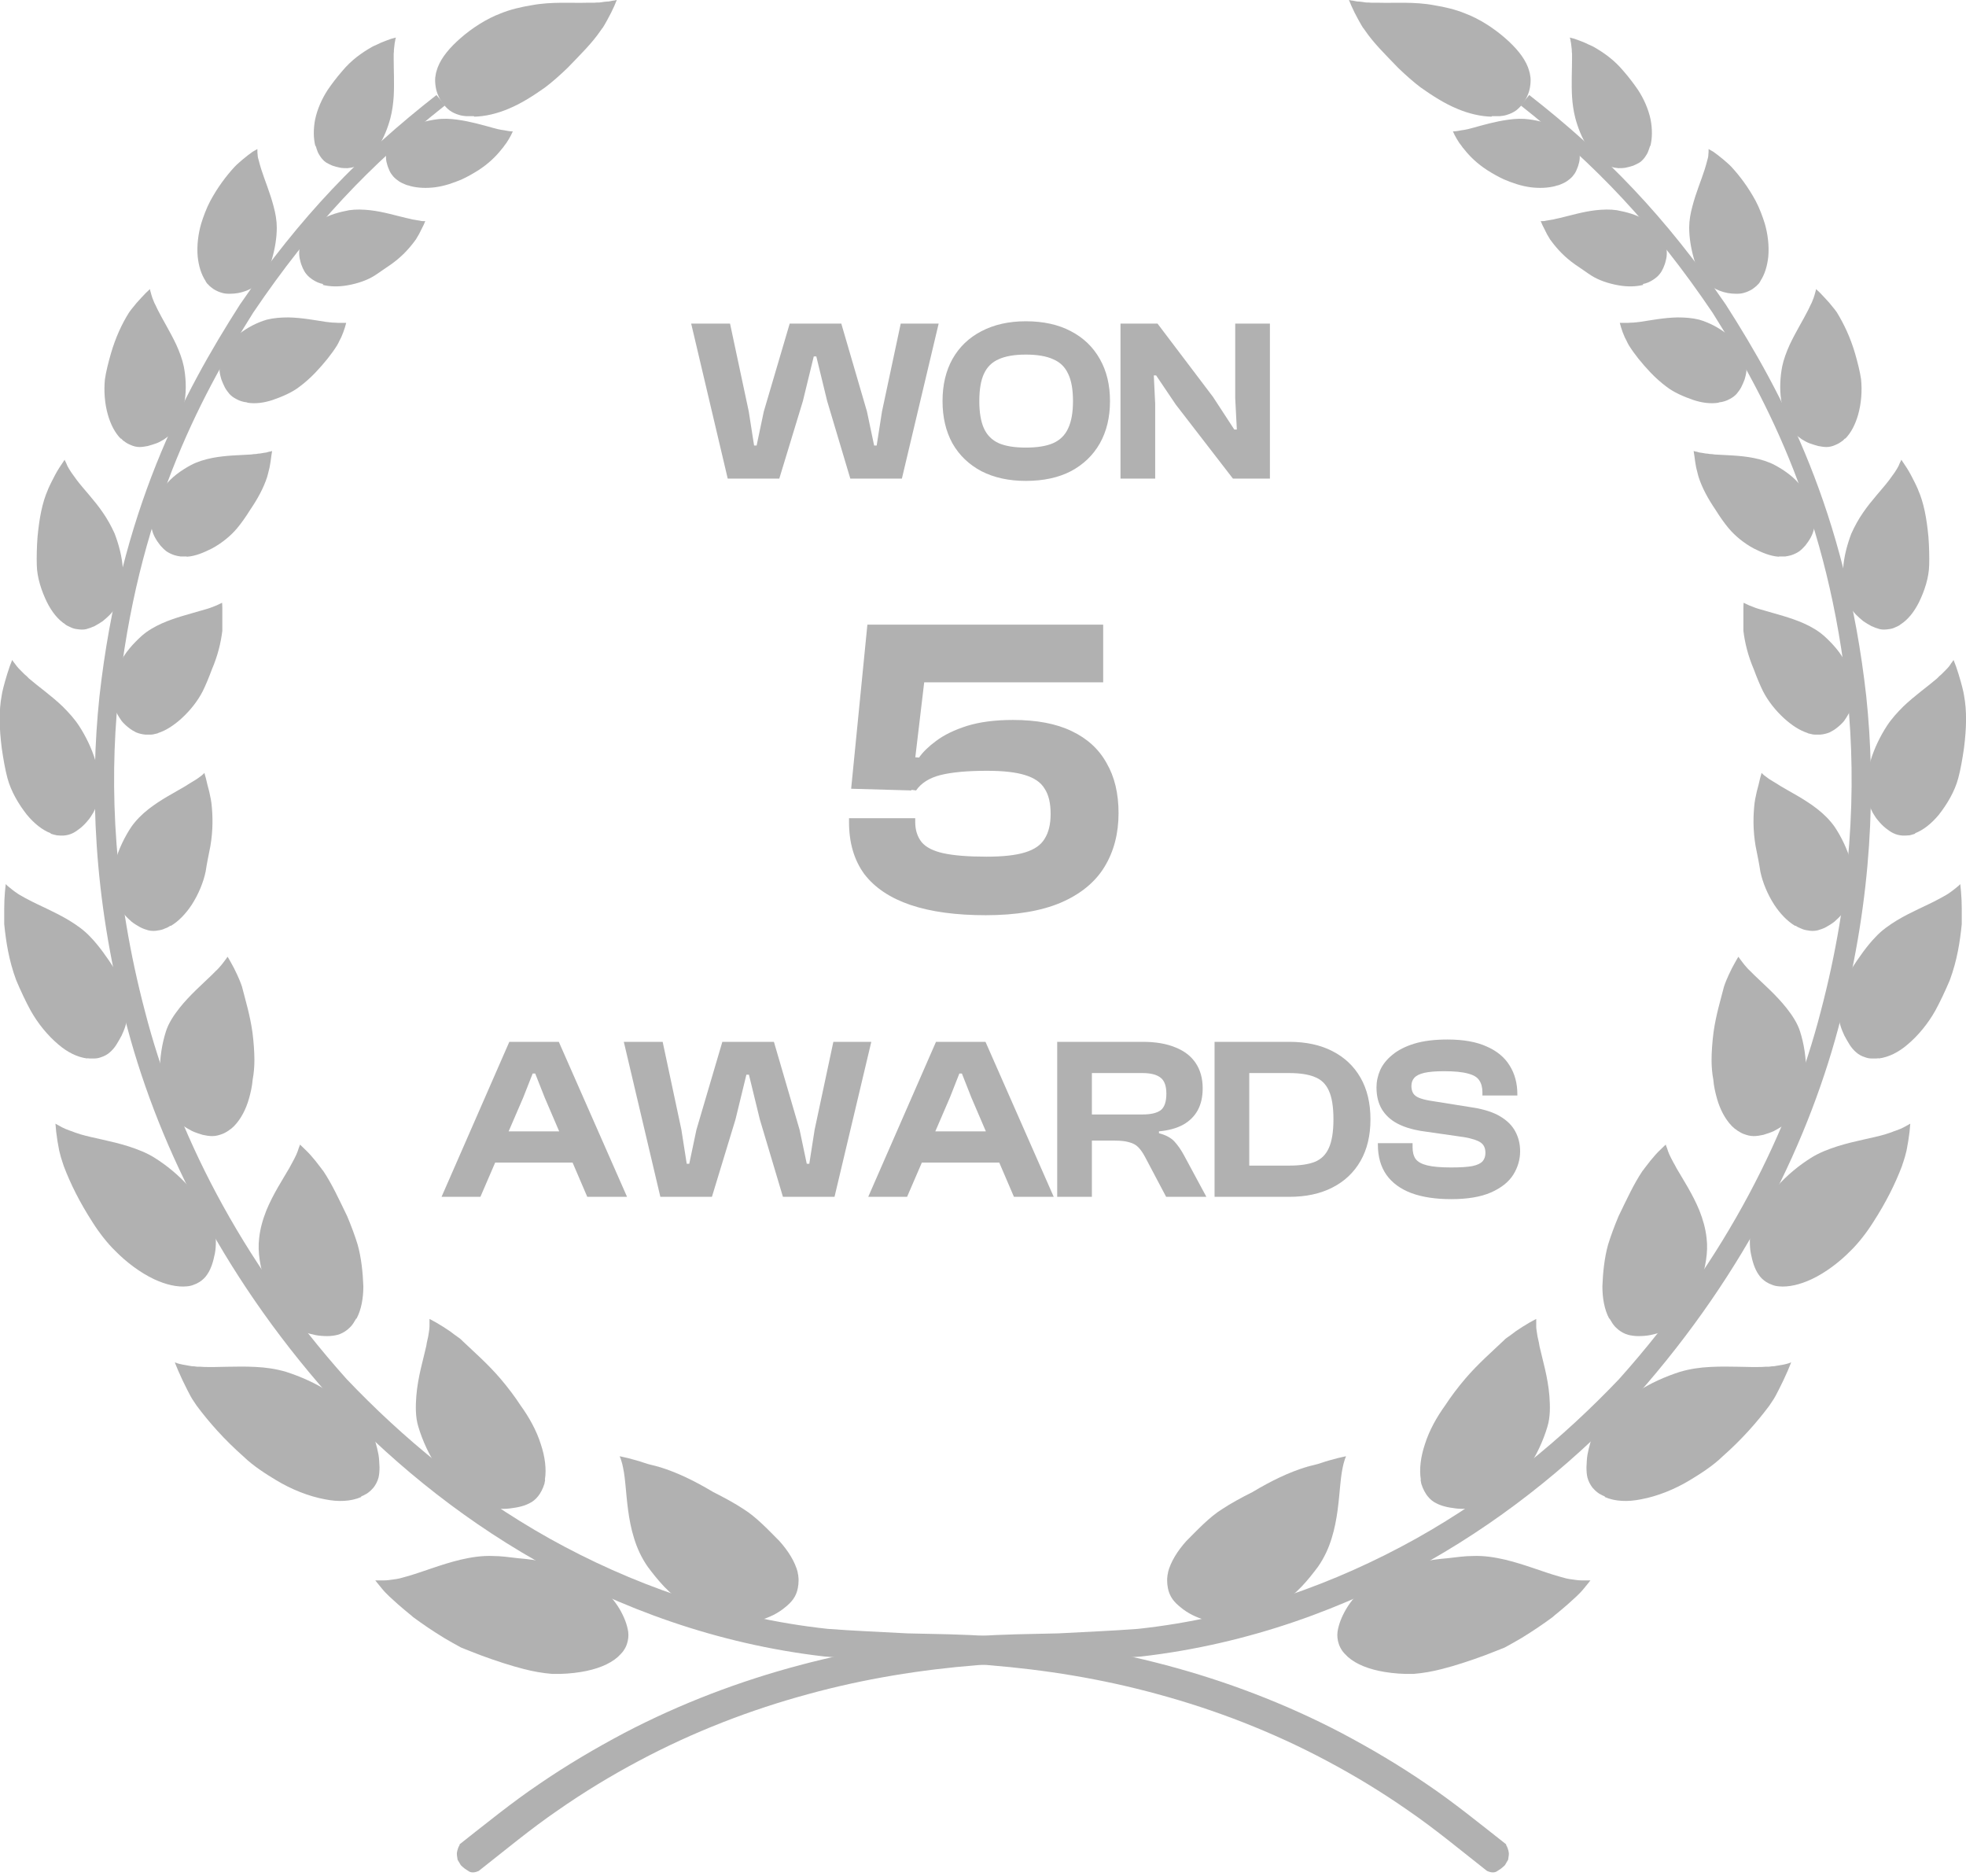 <svg width="282" height="269" viewBox="0 0 282 269" fill="none" xmlns="http://www.w3.org/2000/svg">
<g clip-path="url(#clip0_309_64848)">
<path d="M65.923 264.591C65.566 265.162 65.53 265.804 65.53 265.804C65.53 266.089 65.602 266.411 65.637 266.696C65.78 266.946 65.958 267.231 66.101 267.481C66.279 267.659 66.493 267.837 66.672 267.98L67.278 268.373C67.278 268.373 67.742 268.729 68.669 268.301C72.665 265.162 76.125 262.272 79.978 259.633C83.76 256.993 87.648 254.638 91.608 252.533C99.492 248.324 107.696 245.185 115.83 242.973C123.999 240.725 132.133 239.441 140.088 238.799C144.084 238.442 147.972 238.407 151.896 238.3C155.892 238.05 159.851 237.872 163.704 237.551C179.186 235.767 193.099 230.594 204.943 223.888C216.822 217.145 226.632 208.833 234.766 200.129C250.569 182.256 259.702 163.207 264.09 145.869C268.549 128.532 269.084 113.014 267.693 99.85C264.732 73.38 255.706 56.435 247.537 43.664C238.868 31.036 230.307 22.189 219.355 13.627C219.248 13.77 219.177 13.841 219.177 13.841C219.105 13.913 219.07 13.984 218.998 14.055C218.927 14.127 218.891 14.198 218.82 14.269C218.749 14.341 218.713 14.412 218.641 14.483C218.57 14.59 218.463 14.697 218.392 14.804C218.392 14.804 218.32 14.911 218.142 15.126C228.88 23.616 237.227 32.392 245.646 44.842C253.566 57.434 262.306 74.13 265.017 100.064C266.301 112.943 265.624 128.14 261.164 145.049C256.812 161.958 247.715 180.473 232.233 197.774C224.242 206.158 214.646 214.184 203.123 220.641C191.601 227.062 178.116 231.985 163.205 233.591C159.459 233.876 155.678 234.019 151.825 234.233C147.901 234.34 143.834 234.34 139.731 234.661C131.526 235.267 123.143 236.552 114.689 238.799C106.234 241.047 97.744 244.222 89.503 248.538C85.4 250.714 81.334 253.104 77.374 255.815C73.45 258.455 69.561 261.63 65.923 264.484V264.591Z" fill="#B1B1B1"/>
<path d="M213.934 16.731C212.4 16.695 210.688 16.303 209.083 15.625C207.156 14.84 205.372 13.663 203.803 12.557C202.84 11.844 201.627 10.773 200.557 9.739C198.63 7.741 197.025 6.171 195.812 4.388C195.812 4.388 195.776 4.316 195.705 4.245C195.669 4.174 195.598 4.067 195.491 3.96C195.313 3.674 195.063 3.246 194.813 2.782C194.456 2.14 194.135 1.498 193.85 0.856C193.636 0.357 193.493 -0 193.493 -0C193.493 -0 193.6 -0 193.814 0.071C193.993 0.071 194.278 0.143 194.67 0.214C195.027 0.214 195.455 0.285 195.955 0.357C196.204 0.357 196.454 0.357 196.739 0.392C197.096 0.392 197.417 0.392 197.774 0.392C199.914 0.464 202.875 0.214 205.694 0.749C207.228 0.999 208.761 1.355 210.153 1.926C212.15 2.675 214.22 3.995 215.932 5.494C217.394 6.778 218.607 8.169 219.178 9.667C219.285 9.953 219.357 10.238 219.428 10.488C219.464 10.702 219.499 10.916 219.535 11.13C219.571 11.594 219.535 12.022 219.464 12.486C219.392 12.949 219.25 13.377 219.071 13.77C218.893 14.198 218.607 14.626 218.358 14.947C218.072 15.304 217.787 15.589 217.466 15.839C217.073 16.124 216.61 16.338 216.11 16.481C215.789 16.588 215.468 16.624 215.111 16.66C214.933 16.66 214.755 16.66 214.576 16.66C214.398 16.66 214.184 16.66 214.005 16.66L213.934 16.731Z" fill="#B1B1B1"/>
<path d="M223.101 26.684C221.995 26.969 220.782 27.005 219.605 26.862C218.178 26.684 216.894 26.22 215.716 25.721C215.003 25.4 214.111 24.9 213.326 24.401C211.899 23.473 210.865 22.474 210.044 21.44C209.937 21.297 209.902 21.262 209.83 21.19C209.723 21.012 209.545 20.798 209.331 20.512C209.081 20.156 208.867 19.763 208.653 19.371C208.51 19.085 208.403 18.836 208.403 18.836C208.403 18.836 208.475 18.836 208.617 18.836C208.76 18.836 208.938 18.8 209.188 18.764C209.402 18.729 209.688 18.657 210.044 18.622C210.223 18.586 210.365 18.55 210.579 18.515C210.793 18.443 211.043 18.408 211.257 18.336C212.684 17.944 214.504 17.409 216.394 17.159C217.393 17.016 218.428 16.981 219.391 17.123C220.711 17.302 222.245 17.694 223.565 18.336C224.635 18.943 225.527 19.692 226.097 20.619C226.204 20.798 226.276 20.976 226.347 21.119C226.419 21.262 226.454 21.404 226.49 21.547C226.561 21.868 226.597 22.153 226.597 22.474C226.597 22.795 226.561 23.152 226.454 23.473C226.383 23.794 226.24 24.151 226.097 24.472C225.955 24.793 225.776 25.043 225.562 25.293C225.313 25.578 224.992 25.828 224.67 26.042C224.456 26.184 224.207 26.291 223.957 26.398C223.85 26.434 223.707 26.506 223.6 26.541C223.458 26.577 223.315 26.613 223.172 26.648L223.101 26.684Z" fill="#B1B1B1"/>
<path d="M235.73 40.846C234.624 41.131 233.376 41.131 232.163 40.917C230.736 40.667 229.345 40.204 228.274 39.526C227.597 39.098 226.741 38.456 225.92 37.921C224.457 36.886 223.423 35.78 222.567 34.639C222.46 34.496 222.424 34.425 222.353 34.353C222.246 34.175 222.067 33.889 221.889 33.569C221.675 33.14 221.461 32.712 221.247 32.284C221.104 31.963 220.997 31.713 220.997 31.713C220.997 31.713 221.068 31.713 221.211 31.713C221.354 31.713 221.532 31.713 221.782 31.642C221.996 31.606 222.281 31.571 222.638 31.499C222.781 31.499 222.959 31.428 223.137 31.392C223.352 31.357 223.566 31.285 223.78 31.25C225.171 30.929 227.026 30.358 228.917 30.144C229.915 30.037 230.95 30.001 231.913 30.144C233.233 30.393 234.838 30.786 236.051 31.606C237.122 32.284 238.049 33.14 238.584 34.175C238.691 34.353 238.763 34.567 238.834 34.746C238.905 34.888 238.941 35.067 238.977 35.209C239.048 35.566 239.084 35.887 239.084 36.244C239.084 36.601 239.048 36.993 238.941 37.35C238.87 37.707 238.727 38.099 238.584 38.42C238.441 38.741 238.263 39.062 238.049 39.312C237.799 39.633 237.478 39.883 237.157 40.097C236.943 40.239 236.693 40.382 236.444 40.489C236.301 40.525 236.194 40.596 236.051 40.632C235.909 40.667 235.766 40.703 235.623 40.739L235.73 40.846Z" fill="#B1B1B1"/>
<path d="M246.469 57.755C245.327 57.934 244.078 57.755 242.901 57.363C241.546 56.899 240.047 56.257 239.013 55.436C238.335 54.937 237.479 54.188 236.765 53.439C235.481 52.083 234.447 50.799 233.662 49.55C233.555 49.372 233.519 49.301 233.483 49.229C233.376 49.015 233.234 48.694 233.055 48.373C232.841 47.909 232.663 47.41 232.52 46.946C232.413 46.589 232.342 46.304 232.342 46.304C232.342 46.304 232.413 46.304 232.556 46.304C232.699 46.304 232.877 46.304 233.127 46.304C233.376 46.304 233.662 46.304 234.018 46.268C234.197 46.268 234.375 46.268 234.554 46.233C234.768 46.233 235.017 46.161 235.231 46.161C236.694 45.947 238.656 45.555 240.618 45.519C241.688 45.519 242.723 45.59 243.722 45.84C245.077 46.233 246.504 46.946 247.753 47.945C248.787 48.766 249.679 49.8 250.179 50.942C250.286 51.156 250.357 51.37 250.393 51.584C250.428 51.762 250.464 51.94 250.5 52.083C250.535 52.475 250.5 52.868 250.5 53.225C250.464 53.617 250.357 54.045 250.25 54.402C250.107 54.794 249.929 55.187 249.751 55.544C249.572 55.9 249.322 56.186 249.108 56.471C248.823 56.792 248.466 57.042 248.11 57.22C247.86 57.363 247.61 57.47 247.36 57.541C247.218 57.577 247.111 57.612 246.968 57.648C246.825 57.648 246.683 57.684 246.54 57.719L246.469 57.755Z" fill="#B1B1B1"/>
<path d="M255.172 79.837C253.959 79.766 252.781 79.266 251.569 78.66C250.177 77.911 248.893 76.876 247.966 75.77C247.395 75.093 246.681 74.094 246.11 73.166C244.969 71.49 244.148 69.956 243.649 68.422C243.578 68.208 243.578 68.136 243.542 68.029C243.471 67.78 243.399 67.423 243.292 67.031C243.185 66.495 243.114 65.96 243.043 65.389C242.971 64.997 242.936 64.676 242.936 64.676C242.936 64.676 243.007 64.676 243.15 64.747C243.292 64.747 243.506 64.819 243.756 64.89C244.006 64.926 244.291 64.961 244.648 65.033C244.826 65.033 245.005 65.068 245.219 65.104C245.468 65.104 245.682 65.14 245.932 65.175C247.466 65.282 249.535 65.282 251.533 65.675C252.603 65.889 253.673 66.21 254.601 66.709C255.921 67.423 257.383 68.422 258.382 69.777C259.274 70.883 259.952 72.168 260.237 73.487C260.273 73.737 260.309 73.987 260.344 74.201C260.344 74.379 260.344 74.593 260.344 74.772C260.344 75.164 260.273 75.592 260.166 75.949C260.059 76.377 259.916 76.734 259.702 77.126C259.488 77.519 259.203 77.911 258.953 78.232C258.668 78.553 258.382 78.838 258.097 79.052C257.74 79.302 257.348 79.481 256.92 79.623C256.634 79.695 256.385 79.766 256.063 79.802C255.921 79.802 255.778 79.802 255.635 79.802C255.493 79.802 255.314 79.802 255.172 79.802V79.837Z" fill="#B1B1B1"/>
<path d="M259.31 105.13C258.097 104.737 256.991 103.988 255.921 103.025C254.672 101.883 253.602 100.528 252.889 99.136C252.46 98.28 251.961 97.067 251.569 95.997C250.712 93.999 250.284 92.18 250.07 90.468C250.07 90.254 250.07 90.147 250.07 90.04C250.07 89.754 250.07 89.362 250.07 88.934C250.07 88.363 250.07 87.792 250.07 87.186C250.07 86.758 250.106 86.436 250.106 86.436C250.106 86.436 250.177 86.472 250.32 86.543C250.463 86.615 250.641 86.686 250.926 86.829C251.176 86.936 251.462 87.043 251.854 87.186C252.032 87.257 252.211 87.293 252.425 87.364C252.674 87.435 252.924 87.507 253.174 87.578C254.708 88.042 256.813 88.541 258.739 89.397C259.774 89.861 260.772 90.432 261.629 91.181C262.77 92.216 264.126 93.643 264.839 95.284C265.481 96.675 265.909 98.173 265.874 99.636C265.874 99.921 265.874 100.171 265.802 100.421C265.802 100.635 265.731 100.813 265.695 101.027C265.588 101.455 265.446 101.848 265.232 102.24C265.018 102.632 264.768 103.025 264.518 103.381C264.233 103.738 263.84 104.095 263.519 104.345C263.163 104.63 262.806 104.844 262.449 105.022C262.021 105.201 261.557 105.308 261.129 105.344C260.844 105.344 260.523 105.344 260.237 105.344C260.095 105.344 259.952 105.308 259.809 105.272C259.667 105.237 259.488 105.201 259.345 105.165L259.31 105.13Z" fill="#B1B1B1"/>
<path d="M257.492 132.777C256.351 132.099 255.316 130.993 254.496 129.745C253.532 128.246 252.819 126.534 252.498 124.965C252.355 123.966 252.07 122.574 251.82 121.326C251.428 119.007 251.463 116.974 251.677 115.119C251.713 114.869 251.749 114.762 251.749 114.655C251.82 114.369 251.891 113.941 251.998 113.478C252.177 112.871 252.32 112.229 252.462 111.623C252.605 111.159 252.676 110.838 252.676 110.838C252.676 110.838 252.748 110.909 252.855 111.016C252.962 111.123 253.14 111.266 253.39 111.444C253.604 111.623 253.889 111.801 254.246 112.015C254.424 112.122 254.603 112.229 254.781 112.336C254.995 112.479 255.245 112.621 255.459 112.764C256.886 113.62 258.883 114.619 260.667 116.01C261.63 116.76 262.486 117.616 263.164 118.579C264.092 119.97 264.984 121.754 265.519 123.68C266.018 125.321 265.875 126.998 265.519 128.532C265.447 128.817 265.34 129.103 265.233 129.352C265.162 129.566 265.055 129.78 264.948 129.959C264.734 130.387 264.449 130.779 264.163 131.136C263.842 131.528 263.485 131.85 263.129 132.171C262.772 132.456 262.308 132.741 261.916 132.955C261.523 133.169 261.095 133.312 260.703 133.419C260.239 133.526 259.74 133.526 259.276 133.419C258.99 133.384 258.669 133.312 258.384 133.169C258.241 133.098 258.099 133.062 257.956 132.991C257.813 132.92 257.671 132.813 257.528 132.741L257.492 132.777Z" fill="#B1B1B1"/>
<path d="M248.393 161.459C247.43 160.46 246.717 159.069 246.289 157.571C246.039 156.679 245.825 155.751 245.754 154.824C245.575 153.861 245.504 152.933 245.504 152.006C245.504 150.864 245.611 149.366 245.789 148.01C246.146 145.513 246.788 143.444 247.288 141.482C247.359 141.232 247.43 141.125 247.466 140.983C247.573 140.697 247.751 140.269 247.965 139.805C248.251 139.163 248.572 138.557 248.893 137.986C249.143 137.522 249.357 137.201 249.357 137.201C249.357 137.201 249.392 137.273 249.499 137.415C249.606 137.558 249.749 137.736 249.927 137.986C250.106 138.236 250.32 138.485 250.605 138.806C250.748 138.949 250.891 139.128 251.069 139.27C251.283 139.484 251.461 139.663 251.675 139.877C252.96 141.125 254.779 142.695 256.277 144.586C257.062 145.584 257.847 146.762 258.204 147.939C258.739 149.616 259.096 151.685 259.06 153.825C259.024 155.609 258.667 157.428 257.918 158.998C257.776 159.283 257.633 159.569 257.419 159.783C257.276 159.961 257.098 160.175 256.955 160.353C256.598 160.746 256.206 161.067 255.778 161.388C255.35 161.709 254.886 161.959 254.422 162.208C253.959 162.422 253.388 162.601 252.924 162.743C252.425 162.851 251.997 162.922 251.533 162.922C251.033 162.922 250.534 162.779 250.07 162.601C249.785 162.494 249.499 162.315 249.214 162.137C249.071 162.03 248.964 161.923 248.822 161.852C248.679 161.745 248.572 161.602 248.429 161.495L248.393 161.459Z" fill="#B1B1B1"/>
<path d="M230.808 189.07C230.13 187.786 229.845 186.145 229.845 184.468C229.916 182.542 230.13 180.365 230.665 178.475C231.022 177.297 231.593 175.764 232.164 174.408C233.341 171.982 234.34 169.806 235.553 167.987C235.553 167.987 235.588 167.915 235.66 167.844C235.731 167.773 235.802 167.666 235.874 167.559C236.088 167.273 236.409 166.881 236.73 166.453C237.193 165.882 237.693 165.311 238.228 164.812C238.62 164.419 238.942 164.134 238.942 164.134C238.942 164.134 238.941 164.241 239.013 164.384C239.084 164.526 239.156 164.776 239.263 165.097C239.37 165.382 239.512 165.739 239.726 166.132C239.833 166.31 239.94 166.524 240.047 166.738C240.19 166.988 240.333 167.238 240.475 167.523C241.403 169.128 242.794 171.233 243.757 173.587C244.257 174.836 244.649 176.192 244.792 177.583C245.042 179.581 244.614 181.757 243.936 183.968C243.329 185.823 242.438 187.643 241.189 189.07C240.975 189.319 240.725 189.569 240.475 189.783C240.297 189.962 240.047 190.104 239.833 190.247C239.334 190.532 238.834 190.818 238.335 190.996C237.8 191.21 237.229 191.353 236.694 191.46C236.159 191.567 235.517 191.603 235.017 191.603C234.482 191.603 233.983 191.531 233.555 191.424C233.02 191.282 232.592 191.032 232.164 190.711C231.914 190.497 231.664 190.283 231.45 189.997C231.343 189.855 231.236 189.712 231.165 189.569C231.058 189.427 230.986 189.248 230.879 189.105L230.808 189.07Z" fill="#B1B1B1"/>
<path d="M203.802 212.186C203.552 210.652 203.802 208.869 204.372 207.156C205.015 205.087 206.12 203.161 207.333 201.484C208.047 200.378 209.117 198.951 210.152 197.738C212.078 195.491 214.004 193.85 215.717 192.209C215.717 192.209 215.788 192.138 215.859 192.066C215.931 191.995 216.038 191.924 216.18 191.817C216.502 191.603 216.93 191.282 217.393 190.925C218.071 190.461 218.749 190.033 219.427 189.641C219.962 189.355 220.354 189.141 220.354 189.141C220.354 189.141 220.354 189.248 220.354 189.426C220.354 189.605 220.354 189.855 220.354 190.211C220.354 190.532 220.426 190.925 220.497 191.389C220.533 191.603 220.568 191.852 220.64 192.102C220.711 192.423 220.782 192.708 220.818 193.03C221.246 194.956 222.031 197.489 222.245 200.2C222.352 201.627 222.388 203.197 221.96 204.588C221.389 206.514 220.39 208.797 218.927 210.866C217.679 212.579 216.252 214.327 214.325 215.219C213.969 215.397 213.648 215.54 213.291 215.682C213.006 215.789 212.756 215.896 212.47 215.968C211.864 216.146 211.258 216.253 210.687 216.324C210.045 216.396 209.438 216.396 208.867 216.324C208.261 216.253 207.619 216.146 207.119 216.003C206.584 215.861 206.12 215.647 205.692 215.397C205.229 215.112 204.836 214.683 204.551 214.255C204.372 213.97 204.194 213.649 204.051 213.292C203.98 213.114 203.944 212.935 203.873 212.793C203.837 212.614 203.802 212.4 203.766 212.222L203.802 212.186Z" fill="#B1B1B1"/>
<path d="M167.521 225.528C167.913 223.958 168.912 222.389 170.161 220.997C171.695 219.464 173.479 217.537 175.334 216.396C176.511 215.611 178.152 214.719 179.65 213.97C182.397 212.329 184.858 211.152 187.284 210.402C187.284 210.402 187.391 210.402 187.498 210.331C187.605 210.331 187.748 210.26 187.926 210.224C188.319 210.117 188.89 210.01 189.496 209.796C190.317 209.511 191.137 209.297 191.958 209.082C192.6 208.94 193.063 208.833 193.063 208.833C193.063 208.833 193.063 208.94 192.956 209.118C192.885 209.297 192.814 209.582 192.707 209.939C192.635 210.295 192.528 210.688 192.457 211.187C192.421 211.437 192.386 211.687 192.35 211.972C192.314 212.293 192.279 212.65 192.243 212.971C192.029 215.147 191.85 217.894 191.03 220.534C190.602 221.961 189.96 223.388 189.032 224.708C187.712 226.456 185.929 228.739 183.539 230.023C181.576 231.236 179.329 232.163 177.046 232.556C176.618 232.627 176.225 232.663 175.833 232.698C175.512 232.698 175.191 232.698 174.87 232.698C174.192 232.698 173.514 232.484 172.908 232.342C172.23 232.128 171.588 231.878 171.017 231.593C170.446 231.307 169.84 230.915 169.376 230.522C168.877 230.13 168.484 229.738 168.199 229.345C167.842 228.846 167.628 228.311 167.521 227.74C167.45 227.383 167.414 227.026 167.414 226.634C167.414 226.456 167.414 226.277 167.45 226.063C167.45 225.885 167.521 225.671 167.557 225.457L167.521 225.528Z" fill="#B1B1B1"/>
<path d="M236.728 20.94C237.014 19.798 237.014 18.478 236.764 17.158C236.443 15.624 235.765 14.126 234.945 12.878C234.409 12.093 233.66 11.094 232.911 10.238C231.556 8.597 230.057 7.562 228.63 6.742C228.452 6.635 228.345 6.599 228.274 6.563C228.024 6.456 227.703 6.314 227.346 6.135C226.847 5.921 226.347 5.743 225.848 5.564C225.455 5.457 225.17 5.386 225.17 5.386C225.17 5.386 225.17 5.457 225.241 5.6C225.241 5.743 225.313 5.957 225.348 6.207C225.384 6.456 225.42 6.777 225.455 7.134C225.455 7.312 225.455 7.491 225.491 7.705C225.491 7.955 225.491 8.204 225.491 8.418C225.491 9.952 225.384 11.95 225.491 13.876C225.562 14.911 225.705 15.945 225.955 16.909C226.311 18.264 226.882 19.763 227.703 21.011C228.381 22.081 229.201 22.973 230.2 23.508C230.378 23.58 230.557 23.687 230.735 23.794C230.878 23.865 231.02 23.901 231.163 23.936C231.484 24.043 231.805 24.079 232.126 24.115C232.483 24.115 232.84 24.115 233.197 24.043C233.553 23.972 233.946 23.865 234.267 23.758C234.588 23.615 234.909 23.473 235.194 23.294C235.515 23.08 235.801 22.759 236.015 22.438C236.157 22.224 236.3 22.01 236.407 21.725C236.443 21.582 236.514 21.475 236.55 21.332L236.693 20.904L236.728 20.94Z" fill="#B1B1B1"/>
<path d="M252.498 40.311C253.14 39.348 253.496 38.135 253.639 36.815C253.782 35.245 253.568 33.533 253.14 32.07C252.854 31.143 252.391 29.858 251.82 28.788C250.75 26.826 249.572 25.257 248.359 23.937C248.181 23.758 248.11 23.687 248.038 23.616C247.824 23.437 247.539 23.152 247.182 22.866C246.718 22.474 246.255 22.117 245.755 21.761C245.363 21.547 245.077 21.368 245.077 21.368C245.077 21.368 245.077 21.439 245.077 21.582C245.077 21.725 245.077 21.939 245.042 22.189C245.042 22.438 244.97 22.759 244.863 23.081C244.828 23.259 244.756 23.437 244.721 23.616C244.649 23.83 244.578 24.079 244.507 24.329C244.043 25.792 243.258 27.647 242.759 29.573C242.473 30.608 242.295 31.642 242.295 32.641C242.295 34.068 242.545 35.602 242.973 37.1C243.329 38.385 243.9 39.562 244.756 40.454C244.899 40.632 245.077 40.775 245.256 40.917C245.399 41.024 245.541 41.131 245.684 41.203C246.005 41.417 246.326 41.559 246.683 41.702C247.075 41.845 247.432 41.952 247.824 42.023C248.217 42.094 248.681 42.13 249.073 42.13C249.465 42.13 249.858 42.094 250.179 41.987C250.571 41.88 250.964 41.702 251.32 41.488C251.534 41.345 251.748 41.167 251.962 40.989C252.069 40.882 252.141 40.775 252.248 40.703C252.319 40.596 252.426 40.489 252.498 40.346V40.311Z" fill="#B1B1B1"/>
<path d="M264.662 62.929C265.518 62.072 266.124 60.86 266.517 59.504C266.98 57.899 267.123 56.044 266.945 54.367C266.802 53.332 266.445 51.941 266.089 50.693C265.411 48.374 264.483 46.447 263.484 44.806C263.342 44.592 263.27 44.521 263.199 44.414C262.985 44.164 262.735 43.843 262.414 43.451C261.986 42.951 261.522 42.488 261.094 42.024C260.738 41.703 260.488 41.453 260.488 41.453C260.488 41.453 260.488 41.525 260.452 41.667C260.416 41.81 260.345 42.024 260.274 42.309C260.202 42.559 260.095 42.88 259.953 43.201C259.881 43.38 259.81 43.558 259.703 43.736C259.596 43.95 259.489 44.2 259.382 44.414C258.668 45.841 257.598 47.553 256.706 49.444C256.243 50.479 255.85 51.513 255.636 52.548C255.351 54.01 255.244 55.758 255.493 57.399C255.708 58.755 256.064 60.11 256.742 61.252C256.849 61.466 256.992 61.644 257.17 61.823C257.277 61.965 257.42 62.108 257.527 62.251C257.812 62.536 258.133 62.786 258.454 63C258.811 63.214 259.168 63.428 259.56 63.571C259.953 63.714 260.416 63.856 260.809 63.963C261.201 64.034 261.594 64.106 261.986 64.106C262.414 64.106 262.842 63.999 263.235 63.821C263.484 63.714 263.734 63.606 263.984 63.428L264.341 63.178C264.341 63.178 264.555 62.964 264.662 62.857V62.929Z" fill="#B1B1B1"/>
<path d="M272.616 89.541C273.686 88.863 274.578 87.721 275.256 86.366C276.041 84.76 276.683 82.834 276.718 81.05C276.754 79.909 276.718 78.375 276.611 76.984C276.362 74.379 275.969 72.132 275.113 70.206C275.113 70.206 275.113 70.134 275.042 70.027C275.006 69.956 274.97 69.849 274.899 69.706C274.756 69.385 274.542 68.993 274.293 68.493C273.971 67.851 273.615 67.245 273.222 66.674C272.937 66.246 272.723 65.925 272.723 65.925C272.723 65.925 272.723 65.996 272.616 66.174C272.545 66.317 272.437 66.531 272.33 66.817C272.188 67.066 272.045 67.352 271.795 67.708C271.688 67.851 271.581 68.029 271.439 68.208C271.296 68.422 271.118 68.636 270.975 68.85C269.976 70.17 268.442 71.74 267.229 73.523C266.587 74.451 266.016 75.485 265.553 76.52C264.982 78.018 264.482 79.802 264.375 81.585C264.233 83.084 264.482 84.546 264.91 85.938C264.982 86.187 265.089 86.437 265.196 86.651C265.267 86.829 265.374 87.008 265.481 87.186C265.695 87.543 265.981 87.9 266.266 88.185C266.587 88.506 266.908 88.791 267.265 89.077C267.622 89.327 268.05 89.576 268.442 89.79C268.834 89.969 269.227 90.111 269.619 90.218C270.047 90.325 270.511 90.29 270.975 90.218C271.26 90.183 271.546 90.111 271.831 89.969C271.974 89.897 272.081 89.862 272.223 89.79C272.366 89.719 272.509 89.648 272.616 89.541Z" fill="#B1B1B1"/>
<path d="M274.649 119.506C275.898 119.042 277.075 118.079 278.11 116.831C279.287 115.332 280.393 113.477 280.892 111.587C281.213 110.409 281.499 108.768 281.713 107.27C282.07 104.452 282.141 101.955 281.713 99.707C281.713 99.707 281.713 99.6 281.677 99.529C281.677 99.422 281.641 99.315 281.606 99.137C281.534 98.78 281.392 98.28 281.249 97.745C281.035 96.996 280.821 96.283 280.571 95.569C280.357 95.034 280.215 94.642 280.215 94.642C280.215 94.642 280.179 94.713 280.072 94.856C279.965 94.999 279.822 95.177 279.644 95.462C279.465 95.712 279.216 95.962 278.93 96.247C278.788 96.39 278.645 96.532 278.467 96.711C278.252 96.889 278.038 97.067 277.86 97.282C276.54 98.423 274.649 99.743 273.008 101.313C272.152 102.169 271.332 103.061 270.654 104.095C269.727 105.522 268.835 107.306 268.3 109.125C267.8 110.695 267.764 112.3 267.8 113.834C267.8 114.12 267.871 114.405 267.907 114.655C267.943 114.869 268.014 115.083 268.086 115.297C268.228 115.725 268.407 116.153 268.621 116.545C268.87 116.973 269.12 117.366 269.441 117.723C269.726 118.079 270.119 118.472 270.476 118.757C270.832 119.042 271.189 119.292 271.546 119.471C271.974 119.685 272.438 119.792 272.901 119.827C273.187 119.827 273.508 119.827 273.829 119.792C273.972 119.792 274.114 119.72 274.293 119.685C274.435 119.649 274.614 119.578 274.756 119.542L274.649 119.506Z" fill="#B1B1B1"/>
<path d="M269.476 151.791C270.903 151.613 272.33 150.899 273.614 149.793C275.148 148.509 276.575 146.761 277.61 144.906C278.252 143.729 279.036 142.088 279.679 140.554C280.749 137.664 281.141 134.989 281.391 132.527C281.391 132.527 281.391 132.42 281.391 132.313C281.391 132.206 281.391 132.064 281.391 131.885C281.391 131.493 281.391 130.922 281.391 130.316C281.391 129.495 281.355 128.639 281.284 127.854C281.213 127.248 281.177 126.784 281.177 126.784C281.177 126.784 281.106 126.855 280.963 126.998C280.82 127.105 280.642 127.283 280.356 127.497C280.107 127.711 279.786 127.925 279.429 128.175C279.251 128.282 279.036 128.425 278.822 128.532C278.573 128.675 278.323 128.817 278.038 128.96C276.397 129.852 274.149 130.744 272.08 131.992C270.974 132.67 269.904 133.419 269.048 134.347C267.799 135.631 266.622 137.308 265.48 139.091C264.589 140.625 263.911 142.266 263.697 143.907C263.697 144.228 263.661 144.514 263.661 144.835C263.661 145.084 263.661 145.299 263.697 145.548C263.732 146.048 263.839 146.547 263.982 147.047C264.125 147.546 264.339 148.045 264.553 148.509C264.803 148.973 265.088 149.472 265.338 149.865C265.587 150.257 265.909 150.614 266.23 150.899C266.586 151.22 267.05 151.47 267.514 151.613C267.799 151.72 268.12 151.791 268.441 151.791C268.62 151.791 268.762 151.791 268.941 151.791C269.119 151.791 269.298 151.791 269.476 151.755V151.791Z" fill="#B1B1B1"/>
<path d="M255.136 184.468C256.563 184.611 258.204 184.219 259.881 183.434C261.843 182.506 263.841 181.008 265.446 179.367C266.516 178.333 267.729 176.799 268.692 175.265C270.512 172.446 271.831 169.807 272.795 167.274C272.795 167.274 272.83 167.167 272.866 167.06C272.902 166.953 272.937 166.81 273.009 166.632C273.151 166.204 273.33 165.633 273.472 164.991C273.651 164.099 273.793 163.207 273.901 162.315C273.972 161.637 274.008 161.138 274.008 161.138C274.008 161.138 273.901 161.209 273.758 161.281C273.579 161.388 273.365 161.495 273.044 161.673C272.759 161.816 272.367 161.994 271.938 162.137C271.724 162.208 271.51 162.28 271.261 162.387C270.975 162.494 270.69 162.565 270.405 162.672C268.585 163.207 266.052 163.599 263.555 164.384C262.235 164.812 260.915 165.312 259.738 166.061C258.097 167.095 256.313 168.522 254.851 170.199C253.638 171.626 252.318 173.089 251.64 174.801C251.497 175.122 251.39 175.407 251.319 175.728C251.248 175.978 251.176 176.228 251.141 176.478C251.034 177.013 250.998 177.548 250.998 178.083C250.998 178.654 251.034 179.224 251.141 179.76C251.248 180.295 251.39 180.901 251.569 181.401C251.747 181.9 251.961 182.364 252.211 182.72C252.496 183.184 252.889 183.541 253.317 183.826C253.602 184.005 253.888 184.147 254.209 184.254C254.351 184.326 254.53 184.361 254.672 184.397C254.851 184.433 255.029 184.468 255.208 184.468H255.136Z" fill="#B1B1B1"/>
<path d="M230.2 214.683C231.663 215.325 233.482 215.397 235.409 215.004C237.728 214.576 240.225 213.577 242.401 212.257C243.756 211.437 245.647 210.26 247.074 208.868C249.821 206.443 251.997 203.981 253.781 201.591C253.781 201.591 253.852 201.484 253.923 201.377C253.995 201.27 254.102 201.127 254.209 200.949C254.494 200.556 254.815 199.95 255.136 199.308C255.6 198.416 256.028 197.489 256.42 196.597C256.706 195.919 256.92 195.384 256.92 195.384C256.92 195.384 256.813 195.384 256.599 195.491C256.385 195.562 256.099 195.634 255.743 195.705C255.386 195.776 254.958 195.848 254.494 195.919C254.244 195.919 253.995 195.955 253.745 195.99C253.424 195.99 253.103 195.99 252.782 196.026C250.748 196.097 248.144 195.883 245.326 196.026C243.828 196.097 242.365 196.311 240.938 196.739C238.94 197.382 236.693 198.345 234.66 199.7C232.876 200.771 231.128 201.983 229.879 203.589C229.665 203.874 229.451 204.159 229.237 204.481C229.095 204.73 228.952 204.98 228.809 205.194C228.524 205.729 228.31 206.3 228.131 206.835C227.953 207.441 227.81 208.048 227.703 208.619C227.596 209.225 227.596 209.903 227.561 210.402C227.561 210.937 227.596 211.473 227.703 211.901C227.846 212.436 228.096 212.9 228.417 213.328C228.631 213.577 228.88 213.827 229.166 214.041C229.309 214.148 229.451 214.255 229.63 214.326C229.808 214.434 229.951 214.505 230.165 214.576L230.2 214.683Z" fill="#B1B1B1"/>
<path d="M193.35 237.622C194.563 238.692 196.418 239.406 198.594 239.763C199.878 239.977 201.305 240.084 202.732 240.048C204.123 239.941 205.515 239.691 206.87 239.335C208.582 238.907 210.901 238.157 213.006 237.373C213.969 237.016 214.897 236.623 215.824 236.267C216.68 235.803 217.501 235.339 218.286 234.875C219.855 233.912 221.282 232.949 222.638 231.95C222.638 231.95 222.745 231.879 222.852 231.772C222.959 231.665 223.102 231.558 223.28 231.415C223.708 231.058 224.279 230.595 224.885 230.059C225.706 229.31 226.562 228.597 227.24 227.741C227.775 227.099 228.132 226.635 228.132 226.635C228.132 226.635 228.025 226.635 227.775 226.635C227.561 226.635 227.24 226.635 226.812 226.635C226.419 226.635 225.956 226.563 225.456 226.492C225.206 226.456 224.921 226.421 224.636 226.349C224.279 226.242 223.958 226.171 223.601 226.064C221.425 225.458 218.749 224.352 215.931 223.674C214.397 223.317 212.828 223.067 211.222 223.139C210.081 223.139 208.904 223.317 207.619 223.46C206.299 223.567 204.979 223.745 203.66 224.031C201.448 224.53 199.272 225.315 197.417 226.563C197.096 226.777 196.775 227.027 196.418 227.241C196.168 227.42 195.918 227.598 195.669 227.776C195.169 228.204 194.705 228.633 194.277 229.096C193.849 229.596 193.457 230.131 193.136 230.666C192.815 231.201 192.494 231.843 192.28 232.414C192.066 232.985 191.923 233.52 191.852 234.019C191.78 234.626 191.852 235.196 192.03 235.732C192.137 236.088 192.315 236.409 192.529 236.73C192.636 236.873 192.743 237.016 192.886 237.159C193.029 237.301 193.171 237.444 193.314 237.587L193.35 237.622Z" fill="#B1B1B1"/>
<path d="M216.038 264.591C216.395 265.162 216.43 265.804 216.43 265.804C216.43 266.089 216.359 266.41 216.323 266.696C216.181 266.945 216.002 267.231 215.86 267.481C215.681 267.659 215.467 267.837 215.289 267.98L214.682 268.372C214.682 268.372 214.219 268.729 213.291 268.301C209.296 265.162 205.835 262.272 201.982 259.632C198.201 256.993 194.313 254.638 190.353 252.533C182.469 248.324 174.264 245.185 166.13 242.973C157.961 240.725 149.828 239.441 141.872 238.799C137.877 238.442 133.989 238.407 130.064 238.3C126.069 238.05 122.109 237.871 118.256 237.55C102.774 235.767 88.861 230.594 77.018 223.887C65.138 217.145 55.328 208.833 47.195 200.129C31.391 182.256 22.259 163.207 17.871 145.869C13.412 128.532 12.877 113.014 14.268 99.85C17.229 73.38 26.254 56.435 34.423 43.664C43.092 31.036 51.654 22.189 62.606 13.627C62.713 13.77 62.784 13.841 62.784 13.841C62.855 13.912 62.891 13.984 62.962 14.055C63.034 14.127 63.069 14.198 63.141 14.269C63.212 14.341 63.248 14.412 63.319 14.483C63.39 14.59 63.498 14.697 63.569 14.804C63.569 14.804 63.64 14.911 63.819 15.125C53.081 23.616 44.733 32.391 36.314 44.842C28.395 57.434 19.655 74.129 16.943 100.064C15.659 112.942 16.337 128.139 20.796 145.049C25.148 161.958 34.245 180.473 49.727 197.774C57.718 206.158 67.314 214.184 78.837 220.641C90.36 227.062 103.844 231.985 118.756 233.591C122.502 233.876 126.283 234.019 130.136 234.233C134.06 234.34 138.127 234.34 142.229 234.661C150.434 235.267 158.817 236.552 167.272 238.799C175.727 241.046 184.217 244.221 192.458 248.538C196.56 250.714 200.627 253.104 204.587 255.815C208.511 258.455 212.399 261.63 216.038 264.484V264.591Z" fill="#B1B1B1"/>
<path d="M68.029 16.731C69.563 16.695 71.275 16.303 72.88 15.625C74.807 14.84 76.591 13.663 78.16 12.557C79.123 11.844 80.336 10.773 81.406 9.739C83.333 7.741 84.938 6.171 86.151 4.388C86.151 4.388 86.187 4.316 86.258 4.245C86.294 4.174 86.365 4.067 86.472 3.96C86.65 3.674 86.9 3.246 87.15 2.782C87.507 2.14 87.828 1.498 88.113 0.856C88.327 0.357 88.47 -0 88.47 -0C88.47 -0 88.363 -0 88.149 0.071C87.97 0.071 87.685 0.143 87.293 0.214C86.936 0.214 86.508 0.285 86.008 0.357C85.759 0.357 85.509 0.357 85.224 0.392C84.867 0.392 84.546 0.392 84.189 0.392C82.049 0.464 79.088 0.214 76.269 0.749C74.736 0.999 73.201 1.355 71.81 1.926C69.812 2.675 67.743 3.995 66.031 5.494C64.569 6.778 63.356 8.169 62.785 9.667C62.678 9.953 62.606 10.238 62.535 10.488C62.499 10.702 62.464 10.916 62.428 11.13C62.392 11.594 62.428 12.022 62.499 12.486C62.571 12.949 62.713 13.377 62.892 13.77C63.07 14.198 63.356 14.626 63.605 14.947C63.891 15.304 64.176 15.589 64.497 15.839C64.889 16.124 65.353 16.338 65.853 16.481C66.174 16.588 66.495 16.624 66.852 16.66C67.03 16.66 67.208 16.66 67.387 16.66C67.565 16.66 67.779 16.66 67.957 16.66L68.029 16.731Z" fill="#B1B1B1"/>
<path d="M58.86 26.684C59.966 26.969 61.179 27.005 62.356 26.862C63.783 26.684 65.067 26.22 66.245 25.721C66.958 25.399 67.85 24.9 68.635 24.401C70.062 23.473 71.096 22.474 71.917 21.44C72.024 21.297 72.059 21.261 72.131 21.19C72.238 21.012 72.416 20.798 72.63 20.512C72.88 20.155 73.094 19.763 73.308 19.371C73.451 19.085 73.558 18.835 73.558 18.835C73.558 18.835 73.487 18.835 73.344 18.835C73.201 18.835 73.023 18.8 72.773 18.764C72.559 18.729 72.274 18.657 71.917 18.622C71.738 18.586 71.596 18.55 71.382 18.515C71.168 18.443 70.918 18.407 70.704 18.336C69.277 17.944 67.458 17.409 65.567 17.159C64.568 17.016 63.533 16.98 62.57 17.123C61.25 17.302 59.716 17.694 58.397 18.336C57.326 18.942 56.434 19.692 55.864 20.619C55.757 20.798 55.685 20.976 55.614 21.119C55.543 21.261 55.507 21.404 55.471 21.547C55.4 21.868 55.364 22.153 55.364 22.474C55.364 22.795 55.4 23.152 55.507 23.473C55.578 23.794 55.721 24.151 55.864 24.472C56.006 24.793 56.185 25.043 56.399 25.292C56.648 25.578 56.97 25.828 57.291 26.042C57.505 26.184 57.754 26.291 58.004 26.398C58.111 26.434 58.254 26.505 58.361 26.541C58.504 26.577 58.646 26.612 58.789 26.648L58.86 26.684Z" fill="#B1B1B1"/>
<path d="M46.267 40.846C47.373 41.132 48.622 41.132 49.835 40.917C51.262 40.668 52.653 40.204 53.723 39.526C54.401 39.098 55.257 38.456 56.078 37.921C57.54 36.886 58.575 35.781 59.431 34.639C59.538 34.496 59.574 34.425 59.645 34.353C59.752 34.175 59.93 33.89 60.109 33.569C60.323 33.141 60.537 32.712 60.751 32.285C60.894 31.963 61.001 31.714 61.001 31.714C61.001 31.714 60.929 31.714 60.787 31.714C60.644 31.714 60.465 31.714 60.216 31.642C60.002 31.607 59.716 31.571 59.36 31.5C59.217 31.5 59.038 31.428 58.86 31.393C58.646 31.357 58.432 31.286 58.218 31.25C56.827 30.929 54.972 30.358 53.081 30.144C52.082 30.037 51.048 30.001 50.084 30.144C48.764 30.394 47.159 30.786 45.946 31.607C44.876 32.285 43.949 33.141 43.413 34.175C43.306 34.353 43.235 34.568 43.164 34.746C43.092 34.889 43.057 35.067 43.021 35.21C42.95 35.566 42.914 35.888 42.914 36.244C42.914 36.601 42.95 36.993 43.057 37.35C43.128 37.707 43.271 38.099 43.413 38.42C43.556 38.741 43.735 39.062 43.949 39.312C44.198 39.633 44.519 39.883 44.84 40.097C45.054 40.24 45.304 40.382 45.554 40.489C45.697 40.525 45.804 40.596 45.946 40.632C46.089 40.668 46.232 40.703 46.374 40.739L46.267 40.846Z" fill="#B1B1B1"/>
<path d="M35.529 57.755C36.671 57.934 37.919 57.755 39.097 57.363C40.452 56.899 41.951 56.257 42.985 55.436C43.663 54.937 44.519 54.188 45.233 53.439C46.517 52.083 47.551 50.799 48.336 49.55C48.443 49.372 48.479 49.301 48.515 49.229C48.622 49.015 48.764 48.694 48.943 48.373C49.157 47.909 49.335 47.41 49.478 46.946C49.585 46.589 49.656 46.304 49.656 46.304C49.656 46.304 49.585 46.304 49.442 46.304C49.299 46.304 49.121 46.304 48.871 46.304C48.622 46.304 48.336 46.304 47.98 46.268C47.801 46.268 47.623 46.268 47.444 46.233C47.23 46.233 46.981 46.161 46.767 46.161C45.304 45.947 43.342 45.555 41.38 45.519C40.31 45.519 39.275 45.59 38.276 45.84C36.921 46.233 35.494 46.946 34.245 47.945C33.211 48.766 32.319 49.8 31.819 50.942C31.712 51.156 31.641 51.37 31.605 51.584C31.57 51.762 31.534 51.94 31.498 52.083C31.463 52.475 31.498 52.868 31.498 53.225C31.534 53.617 31.641 54.045 31.748 54.402C31.891 54.794 32.069 55.187 32.247 55.544C32.426 55.9 32.675 56.186 32.889 56.471C33.175 56.792 33.532 57.042 33.888 57.22C34.138 57.363 34.388 57.47 34.638 57.541C34.78 57.577 34.887 57.612 35.03 57.648C35.173 57.648 35.315 57.684 35.458 57.719L35.529 57.755Z" fill="#B1B1B1"/>
<path d="M26.789 79.837C28.002 79.766 29.179 79.266 30.392 78.66C31.783 77.911 33.067 76.876 33.995 75.77C34.566 75.093 35.279 74.094 35.85 73.166C36.992 71.49 37.812 69.956 38.312 68.422C38.383 68.208 38.383 68.136 38.419 68.029C38.49 67.78 38.561 67.423 38.668 67.031C38.775 66.495 38.847 65.96 38.918 65.389C38.989 64.997 39.025 64.676 39.025 64.676C39.025 64.676 38.954 64.676 38.811 64.747C38.668 64.747 38.454 64.819 38.204 64.89C37.955 64.926 37.669 64.961 37.313 65.033C37.134 65.033 36.956 65.068 36.742 65.104C36.492 65.104 36.278 65.14 36.028 65.175C34.494 65.282 32.425 65.282 30.428 65.675C29.357 65.889 28.287 66.21 27.36 66.709C26.04 67.423 24.577 68.422 23.578 69.777C22.686 70.883 22.009 72.168 21.723 73.487C21.688 73.737 21.652 73.987 21.616 74.201C21.616 74.379 21.616 74.593 21.616 74.772C21.616 75.164 21.688 75.592 21.795 75.949C21.902 76.377 22.044 76.734 22.258 77.126C22.472 77.519 22.758 77.911 23.008 78.232C23.293 78.553 23.578 78.838 23.864 79.052C24.22 79.302 24.613 79.481 25.041 79.623C25.326 79.695 25.576 79.766 25.897 79.802C26.04 79.802 26.182 79.802 26.325 79.802C26.468 79.802 26.646 79.802 26.789 79.802V79.837Z" fill="#B1B1B1"/>
<path d="M22.651 105.13C23.864 104.737 24.97 103.988 26.04 103.025C27.289 101.883 28.359 100.528 29.072 99.137C29.5 98.28 30 97.067 30.392 95.997C31.248 94 31.676 92.18 31.89 90.468C31.89 90.254 31.89 90.147 31.89 90.04C31.89 89.754 31.89 89.362 31.89 88.934C31.89 88.363 31.89 87.792 31.89 87.186C31.89 86.758 31.855 86.437 31.855 86.437C31.855 86.437 31.783 86.472 31.641 86.544C31.498 86.615 31.32 86.686 31.034 86.829C30.785 86.936 30.499 87.043 30.107 87.186C29.928 87.257 29.75 87.293 29.536 87.364C29.286 87.436 29.037 87.507 28.787 87.578C27.253 88.042 25.148 88.541 23.222 89.398C22.187 89.861 21.188 90.432 20.332 91.181C19.191 92.216 17.835 93.643 17.122 95.284C16.479 96.675 16.051 98.173 16.087 99.636C16.087 99.921 16.087 100.171 16.158 100.421C16.158 100.635 16.23 100.813 16.265 101.027C16.372 101.455 16.515 101.848 16.729 102.24C16.943 102.633 17.193 103.025 17.443 103.382C17.728 103.738 18.12 104.095 18.442 104.345C18.798 104.63 19.155 104.844 19.512 105.023C19.94 105.201 20.404 105.308 20.832 105.344C21.117 105.344 21.438 105.344 21.724 105.344C21.866 105.344 22.009 105.308 22.151 105.272C22.294 105.237 22.473 105.201 22.615 105.165L22.651 105.13Z" fill="#B1B1B1"/>
<path d="M24.507 132.777C25.649 132.099 26.683 130.993 27.504 129.745C28.467 128.246 29.18 126.534 29.501 124.965C29.644 123.966 29.929 122.574 30.179 121.326C30.572 119.007 30.536 116.974 30.322 115.119C30.286 114.869 30.25 114.762 30.25 114.655C30.179 114.369 30.108 113.941 30.001 113.478C29.822 112.871 29.68 112.229 29.537 111.623C29.394 111.159 29.323 110.838 29.323 110.838C29.323 110.838 29.252 110.909 29.145 111.016C29.038 111.123 28.859 111.266 28.61 111.444C28.395 111.623 28.11 111.801 27.753 112.015C27.575 112.122 27.397 112.229 27.218 112.336C27.004 112.479 26.755 112.621 26.541 112.764C25.113 113.62 23.116 114.619 21.332 116.01C20.369 116.76 19.513 117.616 18.835 118.579C17.907 119.97 17.016 121.754 16.48 123.68C15.981 125.321 16.124 126.998 16.48 128.532C16.552 128.817 16.659 129.103 16.766 129.352C16.837 129.566 16.944 129.78 17.051 129.959C17.265 130.387 17.551 130.779 17.836 131.136C18.157 131.528 18.514 131.85 18.871 132.171C19.227 132.456 19.691 132.741 20.084 132.955C20.476 133.169 20.904 133.312 21.296 133.419C21.76 133.526 22.26 133.526 22.723 133.419C23.009 133.384 23.33 133.312 23.615 133.169C23.758 133.098 23.901 133.062 24.043 132.991C24.186 132.92 24.329 132.813 24.471 132.741L24.507 132.777Z" fill="#B1B1B1"/>
<path d="M33.602 161.459C34.566 160.46 35.279 159.069 35.707 157.571C35.957 156.679 36.171 155.751 36.242 154.824C36.421 153.861 36.492 152.933 36.492 152.006C36.492 150.864 36.385 149.366 36.207 148.01C35.85 145.513 35.208 143.444 34.708 141.482C34.637 141.232 34.566 141.125 34.53 140.983C34.423 140.697 34.245 140.269 34.031 139.805C33.745 139.163 33.424 138.557 33.103 137.986C32.853 137.522 32.639 137.201 32.639 137.201C32.639 137.201 32.604 137.273 32.497 137.415C32.39 137.558 32.247 137.736 32.069 137.986C31.89 138.236 31.676 138.485 31.391 138.806C31.248 138.949 31.105 139.128 30.927 139.27C30.713 139.484 30.535 139.663 30.32 139.877C29.036 141.125 27.217 142.695 25.719 144.586C24.934 145.584 24.149 146.762 23.792 147.939C23.257 149.616 22.9 151.685 22.936 153.825C22.972 155.609 23.328 157.428 24.078 158.998C24.22 159.283 24.363 159.569 24.577 159.783C24.72 159.961 24.898 160.175 25.041 160.353C25.398 160.746 25.79 161.067 26.218 161.388C26.646 161.709 27.11 161.959 27.574 162.208C28.037 162.422 28.608 162.601 29.072 162.743C29.571 162.851 29.999 162.922 30.463 162.922C30.963 162.922 31.462 162.779 31.926 162.601C32.211 162.494 32.497 162.315 32.782 162.137C32.925 162.03 33.032 161.923 33.174 161.852C33.317 161.745 33.424 161.602 33.567 161.495L33.602 161.459Z" fill="#B1B1B1"/>
<path d="M51.155 189.07C51.832 187.786 52.118 186.145 52.118 184.468C52.047 182.542 51.832 180.365 51.297 178.475C50.941 177.297 50.37 175.764 49.799 174.408C48.622 171.982 47.623 169.806 46.41 167.987C46.41 167.987 46.374 167.915 46.303 167.844C46.232 167.773 46.16 167.666 46.089 167.559C45.875 167.273 45.554 166.881 45.233 166.453C44.769 165.882 44.27 165.311 43.734 164.812C43.342 164.419 43.021 164.134 43.021 164.134C43.021 164.134 43.021 164.241 42.95 164.384C42.878 164.526 42.807 164.776 42.7 165.097C42.593 165.382 42.45 165.739 42.236 166.132C42.129 166.31 42.022 166.524 41.915 166.738C41.773 166.988 41.63 167.238 41.487 167.523C40.56 169.128 39.168 171.233 38.205 173.587C37.706 174.836 37.313 176.192 37.171 177.583C36.921 179.581 37.349 181.757 38.027 183.968C38.633 185.823 39.525 187.643 40.774 189.07C40.988 189.319 41.237 189.569 41.487 189.783C41.666 189.962 41.915 190.104 42.129 190.247C42.629 190.532 43.128 190.818 43.627 190.996C44.163 191.21 44.733 191.353 45.269 191.46C45.804 191.567 46.446 191.603 46.945 191.603C47.48 191.603 47.98 191.531 48.408 191.424C48.943 191.282 49.371 191.032 49.799 190.711C50.049 190.497 50.298 190.283 50.513 189.997C50.62 189.855 50.727 189.712 50.798 189.569C50.905 189.427 50.976 189.248 51.083 189.105L51.155 189.07Z" fill="#B1B1B1"/>
<path d="M78.159 212.186C78.409 210.652 78.159 208.869 77.589 207.156C76.947 205.087 75.841 203.161 74.628 201.484C73.914 200.378 72.844 198.951 71.809 197.738C69.883 195.491 67.957 193.85 66.244 192.209C66.244 192.209 66.173 192.138 66.102 192.066C66.03 191.995 65.923 191.924 65.781 191.817C65.46 191.603 65.031 191.282 64.568 190.925C63.89 190.461 63.212 190.033 62.534 189.641C61.999 189.355 61.607 189.141 61.607 189.141C61.607 189.141 61.607 189.248 61.607 189.426C61.607 189.605 61.607 189.855 61.607 190.211C61.607 190.532 61.535 190.925 61.464 191.389C61.428 191.603 61.393 191.852 61.321 192.102C61.25 192.423 61.179 192.708 61.143 193.03C60.715 194.956 59.93 197.489 59.716 200.2C59.609 201.627 59.573 203.197 60.002 204.588C60.572 206.514 61.571 208.797 63.034 210.866C64.282 212.579 65.709 214.327 67.636 215.219C67.992 215.397 68.313 215.54 68.67 215.682C68.956 215.789 69.205 215.896 69.491 215.968C70.097 216.146 70.704 216.253 71.274 216.324C71.916 216.396 72.523 216.396 73.094 216.324C73.7 216.253 74.342 216.146 74.842 216.003C75.377 215.861 75.841 215.647 76.269 215.397C76.732 215.112 77.125 214.683 77.41 214.255C77.589 213.97 77.767 213.649 77.91 213.292C77.981 213.114 78.017 212.935 78.088 212.793C78.124 212.614 78.159 212.4 78.195 212.222L78.159 212.186Z" fill="#B1B1B1"/>
<path d="M114.44 225.528C114.047 223.958 113.049 222.389 111.8 220.997C110.266 219.464 108.482 217.537 106.627 216.396C105.45 215.611 103.809 214.719 102.311 213.97C99.564 212.329 97.102 211.152 94.677 210.402C94.677 210.402 94.57 210.402 94.463 210.331C94.356 210.331 94.213 210.26 94.034 210.224C93.642 210.117 93.071 210.01 92.465 209.796C91.644 209.511 90.824 209.297 90.003 209.082C89.361 208.94 88.897 208.833 88.897 208.833C88.897 208.833 88.897 208.94 89.004 209.118C89.076 209.297 89.147 209.582 89.254 209.939C89.326 210.295 89.433 210.688 89.504 211.187C89.54 211.437 89.575 211.687 89.611 211.972C89.647 212.293 89.682 212.65 89.718 212.971C89.932 215.147 90.11 217.894 90.931 220.534C91.359 221.961 92.001 223.388 92.929 224.708C94.249 226.456 96.032 228.739 98.422 230.023C100.384 231.236 102.632 232.163 104.915 232.556C105.343 232.627 105.735 232.663 106.128 232.698C106.449 232.698 106.77 232.698 107.091 232.698C107.769 232.698 108.447 232.484 109.053 232.342C109.731 232.128 110.373 231.878 110.944 231.593C111.515 231.307 112.121 230.915 112.585 230.522C113.084 230.13 113.477 229.738 113.762 229.345C114.119 228.846 114.333 228.311 114.44 227.74C114.511 227.383 114.547 227.026 114.547 226.634C114.547 226.456 114.547 226.277 114.511 226.063C114.511 225.885 114.44 225.671 114.404 225.457L114.44 225.528Z" fill="#B1B1B1"/>
<path d="M45.231 20.94C44.946 19.798 44.946 18.479 45.196 17.159C45.517 15.625 46.195 14.126 47.015 12.878C47.55 12.093 48.299 11.094 49.048 10.238C50.404 8.597 51.902 7.562 53.329 6.742C53.508 6.635 53.615 6.599 53.686 6.563C53.936 6.456 54.257 6.314 54.614 6.135C55.113 5.921 55.612 5.743 56.112 5.565C56.504 5.458 56.79 5.386 56.79 5.386C56.79 5.386 56.79 5.458 56.718 5.6C56.718 5.743 56.647 5.957 56.611 6.207C56.576 6.456 56.54 6.777 56.504 7.134C56.504 7.313 56.504 7.491 56.469 7.705C56.469 7.955 56.469 8.204 56.469 8.418C56.469 9.952 56.576 11.95 56.469 13.877C56.397 14.911 56.255 15.946 56.005 16.909C55.648 18.264 55.077 19.763 54.257 21.011C53.579 22.081 52.759 22.973 51.76 23.508C51.581 23.58 51.403 23.687 51.225 23.794C51.082 23.865 50.939 23.901 50.797 23.936C50.475 24.044 50.154 24.079 49.833 24.115C49.477 24.115 49.12 24.115 48.763 24.044C48.406 23.972 48.014 23.865 47.693 23.758C47.372 23.616 47.051 23.473 46.765 23.294C46.444 23.08 46.159 22.759 45.945 22.438C45.802 22.224 45.66 22.01 45.553 21.725C45.517 21.582 45.446 21.475 45.41 21.332C45.374 21.19 45.338 21.047 45.267 20.904L45.231 20.94Z" fill="#B1B1B1"/>
<path d="M29.499 40.311C28.857 39.348 28.5 38.135 28.358 36.815C28.215 35.245 28.429 33.533 28.857 32.07C29.142 31.143 29.606 29.858 30.177 28.788C31.247 26.826 32.424 25.257 33.637 23.937C33.816 23.758 33.887 23.687 33.958 23.616C34.172 23.437 34.458 23.152 34.814 22.866C35.278 22.474 35.742 22.117 36.241 21.761C36.634 21.547 36.919 21.368 36.919 21.368C36.919 21.368 36.919 21.439 36.919 21.582C36.919 21.725 36.919 21.939 36.955 22.189C36.955 22.438 37.026 22.759 37.133 23.081C37.169 23.259 37.24 23.437 37.276 23.616C37.347 23.83 37.419 24.079 37.49 24.329C37.954 25.792 38.739 27.647 39.238 29.573C39.523 30.608 39.702 31.642 39.702 32.641C39.702 34.068 39.452 35.602 39.024 37.1C38.667 38.385 38.096 39.562 37.24 40.454C37.097 40.632 36.919 40.775 36.741 40.917C36.598 41.024 36.455 41.131 36.313 41.203C35.992 41.417 35.671 41.559 35.314 41.702C34.921 41.845 34.565 41.952 34.172 42.023C33.78 42.094 33.316 42.13 32.924 42.13C32.531 42.13 32.139 42.094 31.818 41.987C31.425 41.88 31.033 41.702 30.676 41.488C30.462 41.345 30.248 41.167 30.034 40.989C29.927 40.882 29.856 40.775 29.749 40.703C29.677 40.596 29.57 40.489 29.499 40.346V40.311Z" fill="#B1B1B1"/>
<path d="M17.337 62.929C16.481 62.072 15.874 60.86 15.482 59.504C15.018 57.899 14.875 56.044 15.054 54.367C15.197 53.332 15.553 51.941 15.91 50.693C16.588 48.374 17.48 46.447 18.514 44.806C18.657 44.592 18.728 44.521 18.799 44.414C19.014 44.164 19.263 43.843 19.584 43.451C20.012 42.951 20.476 42.488 20.904 42.024C21.261 41.703 21.511 41.453 21.511 41.453C21.511 41.453 21.511 41.525 21.546 41.667C21.582 41.81 21.653 42.024 21.725 42.309C21.796 42.559 21.903 42.88 22.046 43.201C22.117 43.38 22.189 43.558 22.296 43.736C22.403 43.95 22.51 44.2 22.617 44.414C23.33 45.841 24.4 47.553 25.292 49.444C25.756 50.479 26.148 51.513 26.362 52.548C26.648 54.01 26.755 55.758 26.505 57.399C26.291 58.755 25.934 60.11 25.256 61.252C25.149 61.466 25.007 61.644 24.828 61.823C24.721 61.965 24.579 62.108 24.472 62.251C24.186 62.536 23.865 62.786 23.544 63C23.187 63.214 22.831 63.428 22.438 63.571C22.046 63.714 21.582 63.856 21.19 63.963C20.797 64.034 20.405 64.106 20.012 64.106C19.584 64.106 19.156 63.999 18.764 63.821C18.514 63.714 18.264 63.606 18.015 63.428C17.908 63.357 17.801 63.25 17.658 63.178C17.551 63.071 17.444 62.964 17.337 62.857V62.929Z" fill="#B1B1B1"/>
<path d="M9.38 89.541C8.31 88.863 7.418 87.722 6.741 86.366C5.956 84.761 5.314 82.834 5.278 81.05C5.242 79.909 5.278 78.375 5.385 76.984C5.635 74.38 6.027 72.132 6.883 70.206C6.883 70.206 6.883 70.134 6.955 70.027C6.99 69.956 7.026 69.849 7.097 69.706C7.24 69.385 7.454 68.993 7.704 68.493C8.025 67.851 8.382 67.245 8.774 66.674C9.059 66.246 9.273 65.925 9.273 65.925C9.273 65.925 9.273 65.996 9.38 66.175C9.452 66.317 9.559 66.531 9.666 66.817C9.809 67.067 9.951 67.352 10.201 67.709C10.308 67.851 10.415 68.03 10.558 68.208C10.7 68.422 10.879 68.636 11.021 68.85C12.02 70.17 13.554 71.74 14.767 73.523C15.409 74.451 15.98 75.486 16.444 76.52C17.015 78.018 17.514 79.802 17.621 81.586C17.764 83.084 17.514 84.547 17.086 85.938C17.015 86.188 16.908 86.437 16.801 86.651C16.729 86.83 16.622 87.008 16.515 87.186C16.301 87.543 16.016 87.9 15.73 88.185C15.409 88.506 15.088 88.792 14.732 89.077C14.375 89.327 13.947 89.576 13.554 89.791C13.162 89.969 12.77 90.112 12.377 90.219C11.949 90.326 11.485 90.29 11.021 90.219C10.736 90.183 10.451 90.112 10.165 89.969C10.023 89.898 9.916 89.862 9.773 89.791C9.63 89.719 9.488 89.648 9.345 89.541H9.38Z" fill="#B1B1B1"/>
<path d="M7.311 119.506C6.063 119.042 4.886 118.079 3.851 116.831C2.674 115.332 1.568 113.477 1.069 111.587C0.747 110.409 0.462 108.768 0.248 107.27C-0.109 104.452 -0.18 101.955 0.248 99.707C0.248 99.707 0.248 99.6 0.284 99.529C0.284 99.422 0.319 99.315 0.355 99.137C0.426 98.78 0.569 98.28 0.712 97.745C0.926 96.996 1.14 96.283 1.39 95.569C1.604 95.034 1.746 94.642 1.746 94.642C1.746 94.642 1.782 94.713 1.889 94.856C1.996 94.999 2.139 95.177 2.353 95.462C2.531 95.712 2.781 95.962 3.066 96.247C3.209 96.39 3.352 96.532 3.53 96.711C3.744 96.889 3.958 97.067 4.136 97.282C5.456 98.423 7.347 99.743 8.988 101.313C9.844 102.169 10.665 103.061 11.342 104.095C12.27 105.522 13.162 107.306 13.697 109.125C14.196 110.695 14.232 112.3 14.196 113.834C14.196 114.12 14.125 114.405 14.089 114.655C14.054 114.869 13.982 115.083 13.911 115.297C13.768 115.725 13.59 116.153 13.376 116.545C13.126 116.973 12.877 117.366 12.555 117.723C12.27 118.079 11.878 118.472 11.521 118.757C11.164 119.042 10.807 119.292 10.451 119.471C10.023 119.685 9.559 119.792 9.095 119.827C8.81 119.827 8.489 119.827 8.168 119.792L7.704 119.685C7.704 119.685 7.383 119.578 7.24 119.542L7.311 119.506Z" fill="#B1B1B1"/>
<path d="M12.521 151.791C11.095 151.613 9.668 150.899 8.383 149.793C6.849 148.509 5.422 146.761 4.388 144.906C3.746 143.729 2.961 142.088 2.319 140.554C1.249 137.664 0.856 134.989 0.606 132.527C0.606 132.527 0.606 132.42 0.606 132.313C0.606 132.206 0.606 132.064 0.606 131.885C0.606 131.493 0.606 130.922 0.606 130.316C0.606 129.495 0.642 128.639 0.713 127.854C0.785 127.248 0.82 126.784 0.82 126.784C0.82 126.784 0.892 126.855 1.035 126.998C1.177 127.105 1.356 127.283 1.641 127.497C1.891 127.711 2.212 127.925 2.568 128.175C2.747 128.282 2.961 128.425 3.175 128.532C3.425 128.675 3.674 128.817 3.96 128.96C5.601 129.852 7.848 130.744 9.917 131.992C11.023 132.67 12.093 133.419 12.95 134.347C14.198 135.631 15.375 137.308 16.517 139.091C17.409 140.625 18.087 142.266 18.301 143.907C18.301 144.228 18.336 144.514 18.336 144.835C18.336 145.084 18.336 145.299 18.301 145.548C18.265 146.048 18.158 146.547 18.015 147.047C17.872 147.546 17.658 148.045 17.444 148.509C17.195 148.973 16.909 149.472 16.66 149.865C16.41 150.257 16.089 150.614 15.768 150.899C15.411 151.22 14.947 151.47 14.483 151.613C14.198 151.72 13.877 151.791 13.556 151.791C13.378 151.791 13.235 151.791 13.056 151.791C12.878 151.791 12.7 151.791 12.521 151.755V151.791Z" fill="#B1B1B1"/>
<path d="M26.825 184.468C25.398 184.611 23.756 184.219 22.08 183.434C20.118 182.506 18.12 181.008 16.515 179.367C15.445 178.333 14.232 176.799 13.268 175.265C11.449 172.446 10.129 169.807 9.166 167.274C9.166 167.274 9.13 167.167 9.095 167.06C9.059 166.953 9.023 166.81 8.952 166.632C8.809 166.204 8.631 165.633 8.488 164.991C8.31 164.099 8.167 163.207 8.06 162.315C7.989 161.637 7.953 161.138 7.953 161.138C7.953 161.138 8.06 161.209 8.203 161.281C8.381 161.388 8.595 161.495 8.916 161.673C9.202 161.816 9.594 161.994 10.022 162.137C10.236 162.208 10.45 162.28 10.7 162.387C10.985 162.494 11.271 162.565 11.556 162.672C13.376 163.207 15.908 163.599 18.405 164.384C19.725 164.812 21.045 165.312 22.223 166.061C23.864 167.095 25.647 168.522 27.11 170.199C28.323 171.626 29.643 173.089 30.32 174.801C30.463 175.122 30.57 175.407 30.642 175.728C30.713 175.978 30.784 176.228 30.82 176.478C30.927 177.013 30.963 177.548 30.963 178.083C30.963 178.654 30.927 179.224 30.82 179.76C30.713 180.295 30.57 180.901 30.392 181.401C30.213 181.9 29.999 182.364 29.75 182.72C29.464 183.184 29.072 183.541 28.644 183.826C28.358 184.005 28.073 184.147 27.752 184.254C27.609 184.326 27.431 184.361 27.288 184.397C27.11 184.433 26.931 184.468 26.753 184.468H26.825Z" fill="#B1B1B1"/>
<path d="M51.796 214.683C50.333 215.325 48.514 215.397 46.587 215.004C44.269 214.576 41.771 213.577 39.595 212.257C38.24 211.437 36.349 210.26 34.922 208.868C32.175 206.443 29.999 203.981 28.215 201.591C28.215 201.591 28.144 201.484 28.073 201.377C28.001 201.27 27.894 201.127 27.787 200.949C27.502 200.556 27.181 199.95 26.86 199.308C26.396 198.416 25.968 197.489 25.576 196.597C25.29 195.919 25.076 195.384 25.076 195.384C25.076 195.384 25.183 195.384 25.397 195.491C25.611 195.562 25.897 195.634 26.253 195.705C26.61 195.776 27.038 195.848 27.502 195.919C27.752 195.919 28.001 195.955 28.251 195.99C28.572 195.99 28.893 195.99 29.214 196.026C31.248 196.097 33.852 195.883 36.67 196.026C38.168 196.097 39.631 196.311 41.058 196.739C43.056 197.382 45.303 198.345 47.337 199.7C49.12 200.771 50.868 201.983 52.117 203.589C52.331 203.874 52.545 204.159 52.759 204.481C52.902 204.73 53.044 204.98 53.187 205.194C53.472 205.729 53.686 206.3 53.865 206.835C54.043 207.441 54.186 208.048 54.293 208.619C54.4 209.225 54.4 209.903 54.436 210.402C54.436 210.937 54.4 211.473 54.293 211.901C54.15 212.436 53.901 212.9 53.579 213.328C53.365 213.577 53.116 213.827 52.83 214.041C52.688 214.148 52.545 214.255 52.367 214.326C52.188 214.434 52.045 214.505 51.831 214.576L51.796 214.683Z" fill="#B1B1B1"/>
<path d="M88.612 237.622C87.399 238.692 85.544 239.406 83.368 239.763C82.084 239.977 80.657 240.084 79.23 240.048C77.838 239.941 76.447 239.691 75.092 239.335C73.379 238.907 71.06 238.157 68.956 237.373C67.993 237.016 67.065 236.623 66.138 236.267C65.281 235.803 64.461 235.339 63.676 234.875C62.106 233.912 60.679 232.949 59.324 231.95C59.324 231.95 59.217 231.879 59.11 231.772C59.003 231.665 58.86 231.558 58.682 231.415C58.254 231.058 57.683 230.595 57.076 230.059C56.256 229.31 55.4 228.597 54.722 227.741C54.187 227.099 53.83 226.635 53.83 226.635C53.83 226.635 53.937 226.635 54.187 226.635C54.401 226.635 54.722 226.635 55.15 226.635C55.542 226.635 56.006 226.563 56.506 226.492C56.755 226.456 57.041 226.421 57.326 226.349C57.683 226.242 58.004 226.171 58.361 226.064C60.537 225.458 63.212 224.352 66.031 223.674C67.564 223.317 69.134 223.067 70.739 223.139C71.881 223.139 73.058 223.317 74.342 223.46C75.662 223.567 76.982 223.745 78.302 224.031C80.514 224.53 82.69 225.315 84.545 226.563C84.866 226.777 85.187 227.027 85.544 227.241C85.794 227.42 86.043 227.598 86.293 227.776C86.793 228.204 87.256 228.633 87.684 229.096C88.112 229.596 88.505 230.131 88.826 230.666C89.147 231.201 89.468 231.843 89.682 232.414C89.896 232.985 90.039 233.52 90.11 234.019C90.181 234.626 90.11 235.196 89.932 235.732C89.825 236.088 89.646 236.409 89.432 236.73C89.325 236.873 89.218 237.016 89.076 237.159C88.933 237.301 88.79 237.444 88.647 237.587L88.612 237.622Z" fill="#B1B1B1"/>
<path d="M111.781 68.632H104.383L99.141 46.404H104.715L107.402 59.011L108.165 63.888H108.53L109.558 59.011L113.274 46.404H120.673L124.355 59.011L125.384 63.888H125.749L126.512 59.011L129.199 46.404H134.64L129.365 68.632H121.966L118.649 57.518L117.09 51.115H116.725L115.165 57.518L111.781 68.632Z" fill="#B1B1B1"/>
<path d="M147.14 68.964C144.707 68.964 142.584 68.5 140.77 67.571C138.978 66.62 137.596 65.293 136.623 63.589C135.672 61.864 135.196 59.84 135.196 57.518C135.196 55.196 135.672 53.183 136.623 51.48C137.596 49.755 138.978 48.428 140.77 47.499C142.584 46.548 144.707 46.072 147.14 46.072C149.661 46.072 151.818 46.548 153.609 47.499C155.401 48.428 156.783 49.755 157.756 51.48C158.73 53.183 159.216 55.196 159.216 57.518C159.216 59.84 158.73 61.864 157.756 63.589C156.783 65.293 155.401 66.62 153.609 67.571C151.818 68.5 149.661 68.964 147.14 68.964ZM147.14 64.187C148.777 64.187 150.082 63.977 151.055 63.556C152.05 63.114 152.769 62.406 153.211 61.433C153.676 60.46 153.908 59.155 153.908 57.518C153.908 55.859 153.676 54.554 153.211 53.603C152.769 52.63 152.05 51.933 151.055 51.513C150.082 51.071 148.777 50.85 147.14 50.85C145.525 50.85 144.231 51.071 143.258 51.513C142.285 51.933 141.577 52.63 141.135 53.603C140.693 54.554 140.471 55.859 140.471 57.518C140.471 59.155 140.693 60.46 141.135 61.433C141.577 62.406 142.285 63.114 143.258 63.556C144.231 63.977 145.525 64.187 147.14 64.187Z" fill="#B1B1B1"/>
<path d="M165.699 68.632H160.723V46.404H166.031L173.993 56.921L177.046 61.599H177.411L177.178 57.12V46.404H182.155V68.632H176.847L168.652 58.016L165.832 53.836H165.5L165.699 57.916V68.632Z" fill="#B1B1B1"/>
<path d="M141.388 131.245C137.099 131.245 133.505 130.755 130.605 129.774C127.705 128.794 125.499 127.324 123.988 125.363C122.517 123.362 121.782 120.87 121.782 117.888V117.337H131.279V117.888C131.279 119.032 131.585 119.992 132.198 120.768C132.81 121.503 133.852 122.034 135.323 122.361C136.834 122.688 138.897 122.851 141.511 122.851C143.88 122.851 145.718 122.647 147.025 122.238C148.373 121.83 149.313 121.176 149.844 120.278C150.415 119.379 150.701 118.194 150.701 116.724C150.701 115.172 150.415 113.967 149.844 113.109C149.313 112.21 148.373 111.557 147.025 111.148C145.718 110.74 143.9 110.536 141.572 110.536C138.754 110.536 136.528 110.74 134.894 111.148C133.301 111.557 132.136 112.292 131.401 113.354L129.134 113.048L129.012 108.452L131.83 108.636C132.361 107.86 133.178 107.064 134.281 106.247C135.425 105.389 136.895 104.674 138.692 104.102C140.53 103.53 142.736 103.244 145.31 103.244C148.7 103.244 151.498 103.775 153.704 104.838C155.95 105.9 157.625 107.431 158.728 109.433C159.871 111.393 160.443 113.783 160.443 116.601C160.443 119.542 159.769 122.116 158.421 124.321C157.073 126.527 154.97 128.243 152.111 129.468C149.292 130.653 145.718 131.245 141.388 131.245ZM124.416 89.581H158.238V97.853H132.565L130.727 113.354L122.088 113.109L124.416 89.581Z" fill="#B1B1B1"/>
<path d="M68.909 171.632H63.335L73.056 149.404H80.155L89.942 171.632H84.236L78.132 157.4L76.771 153.949H76.406L75.046 157.4L68.909 171.632ZM84.302 166.722H68.643V162.243H84.302V166.722Z" fill="#B1B1B1"/>
<path d="M102.118 171.632H94.72L89.478 149.404H95.051L97.739 162.011L98.502 166.888H98.867L99.895 162.011L103.611 149.404H111.009L114.692 162.011L115.72 166.888H116.085L116.848 162.011L119.536 149.404H124.977L119.702 171.632H112.303L108.986 160.518L107.426 154.115H107.061L105.502 160.518L102.118 171.632Z" fill="#B1B1B1"/>
<path d="M130.111 171.632H124.538L134.258 149.404H141.358L151.145 171.632H145.439L139.334 157.4L137.974 153.949H137.609L136.249 157.4L130.111 171.632ZM145.505 166.722H129.846V162.243H145.505V166.722Z" fill="#B1B1B1"/>
<path d="M156.619 171.632H151.643V149.404H163.918C165.754 149.404 167.313 149.669 168.596 150.2C169.879 150.709 170.852 151.461 171.515 152.456C172.179 153.452 172.511 154.657 172.511 156.072C172.511 157.289 172.278 158.328 171.814 159.191C171.35 160.054 170.653 160.75 169.724 161.281C168.795 161.79 167.634 162.111 166.24 162.243V162.509C167.236 162.774 167.977 163.172 168.463 163.703C168.95 164.234 169.403 164.886 169.823 165.66L173.042 171.632H167.269L164.217 165.86C163.907 165.284 163.586 164.831 163.254 164.499C162.923 164.168 162.491 163.935 161.961 163.803C161.452 163.648 160.766 163.57 159.904 163.57H156.619V171.632ZM156.619 153.883V159.821H163.885C165.057 159.821 165.92 159.622 166.473 159.224C167.026 158.804 167.302 158.008 167.302 156.836C167.302 155.73 167.026 154.967 166.473 154.546C165.92 154.104 165.057 153.883 163.885 153.883H156.619Z" fill="#B1B1B1"/>
<path d="M184.931 171.632H175.576V167.153H184.931C186.458 167.153 187.674 166.976 188.581 166.623C189.51 166.247 190.184 165.583 190.605 164.632C191.047 163.659 191.268 162.288 191.268 160.518C191.268 158.727 191.047 157.355 190.605 156.404C190.184 155.453 189.51 154.801 188.581 154.447C187.674 154.071 186.458 153.883 184.931 153.883H175.576V149.404H184.931C187.32 149.404 189.377 149.846 191.102 150.731C192.85 151.616 194.199 152.888 195.15 154.546C196.101 156.205 196.576 158.196 196.576 160.518C196.576 162.84 196.101 164.831 195.15 166.49C194.199 168.149 192.85 169.421 191.102 170.305C189.377 171.19 187.32 171.632 184.931 171.632ZM179.192 171.632H174.215V149.404H179.192V171.632Z" fill="#B1B1B1"/>
<path d="M208.157 171.964C205.923 171.964 204.021 171.676 202.451 171.101C200.881 170.504 199.686 169.631 198.868 168.48C198.05 167.308 197.64 165.86 197.64 164.134V163.935H202.617V164.533C202.617 165.218 202.761 165.771 203.048 166.191C203.358 166.612 203.911 166.921 204.707 167.12C205.503 167.319 206.653 167.419 208.157 167.419C209.484 167.419 210.502 167.353 211.21 167.22C211.917 167.065 212.404 166.833 212.669 166.523C212.935 166.213 213.067 165.815 213.067 165.329C213.067 164.643 212.835 164.145 212.371 163.836C211.928 163.526 211.143 163.272 210.015 163.073L203.778 162.177C202.451 161.956 201.312 161.591 200.361 161.082C199.432 160.573 198.713 159.899 198.204 159.058C197.696 158.196 197.441 157.156 197.441 155.94C197.441 155.099 197.618 154.27 197.972 153.452C198.348 152.633 198.934 151.903 199.73 151.262C200.527 150.598 201.566 150.068 202.849 149.669C204.154 149.271 205.746 149.072 207.626 149.072C209.905 149.072 211.774 149.404 213.233 150.068C214.715 150.709 215.821 151.627 216.551 152.821C217.281 153.993 217.646 155.354 217.646 156.902V157.101H212.636V156.636C212.636 155.929 212.481 155.354 212.172 154.911C211.884 154.469 211.342 154.148 210.546 153.949C209.75 153.728 208.611 153.617 207.129 153.617C205.934 153.617 204.994 153.695 204.309 153.85C203.645 154.004 203.17 154.237 202.882 154.546C202.595 154.856 202.451 155.254 202.451 155.741C202.451 156.161 202.539 156.515 202.716 156.802C202.893 157.068 203.17 157.278 203.546 157.433C203.922 157.588 204.419 157.72 205.039 157.831L211.276 158.826C212.935 159.092 214.251 159.523 215.224 160.12C216.219 160.717 216.938 161.447 217.38 162.31C217.823 163.15 218.044 164.079 218.044 165.096C218.044 166.291 217.712 167.419 217.049 168.48C216.385 169.52 215.323 170.36 213.864 171.002C212.404 171.643 210.502 171.964 208.157 171.964Z" fill="#B1B1B1"/>
</g>
<defs>
<clipPath id="clip0_309_64848">
<rect width="282" height="268.48" fill="white"/>
</clipPath>
</defs>
</svg>
